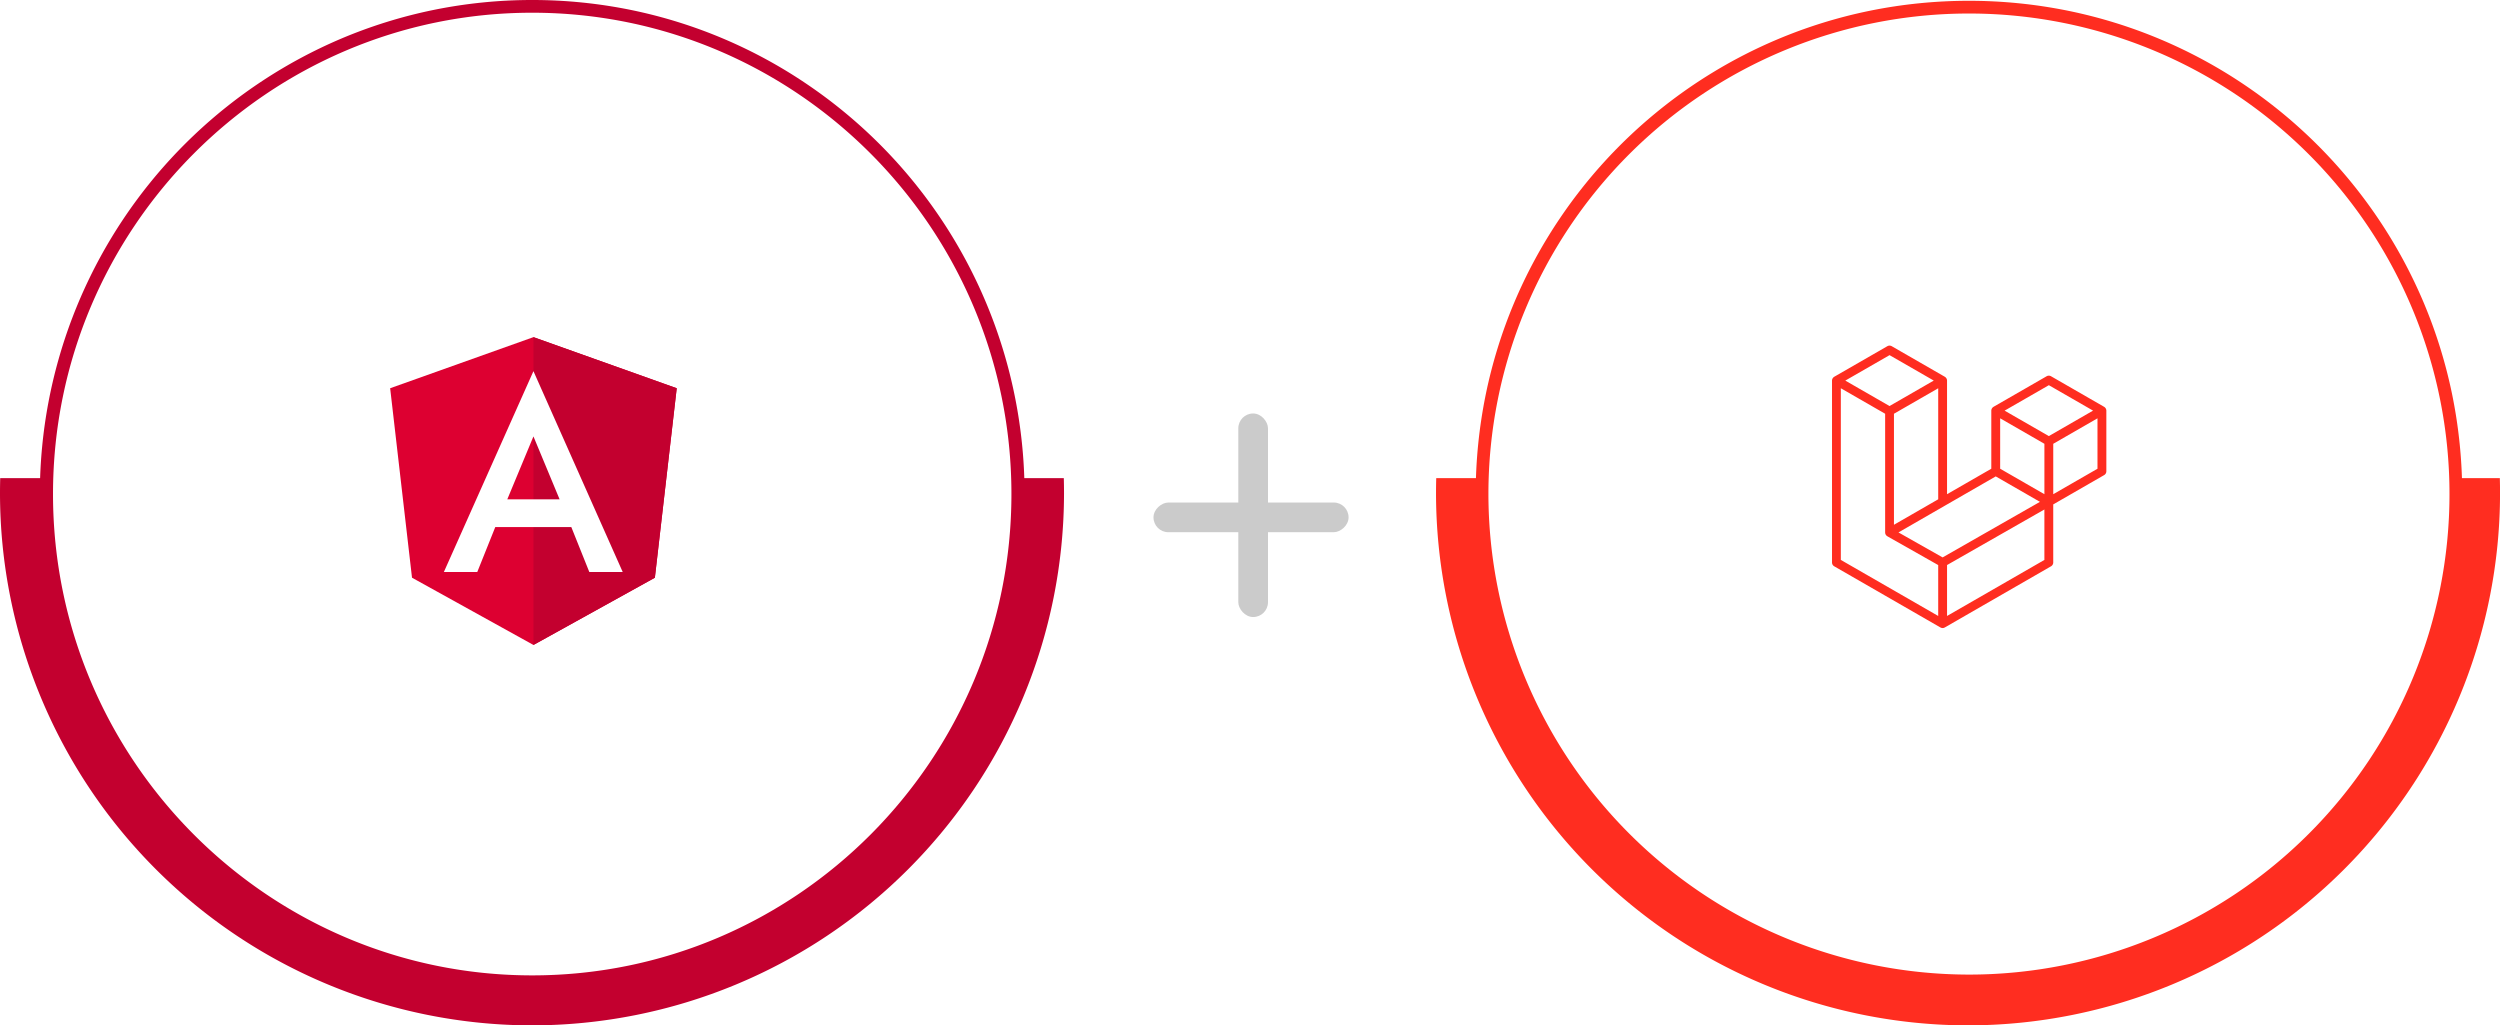 <svg xmlns="http://www.w3.org/2000/svg" xmlns:xlink="http://www.w3.org/1999/xlink" width="589.514" height="241.789" viewBox="0 0 589.514 241.789">
  <defs>
    <filter id="Ellipse_56" x="13.5" y="4" width="224" height="224" filterUnits="userSpaceOnUse">
      <feOffset input="SourceAlpha"/>
      <feGaussianBlur stdDeviation="6.5" result="blur"/>
      <feFlood flood-opacity="0.122"/>
      <feComposite operator="in" in2="blur"/>
      <feComposite in="SourceGraphic"/>
    </filter>
    <filter id="Ellipse_56-2" x="352.5" y="3" width="223.536" height="223.536" filterUnits="userSpaceOnUse">
      <feOffset input="SourceAlpha"/>
      <feGaussianBlur stdDeviation="6.5" result="blur-2"/>
      <feFlood flood-opacity="0.122"/>
      <feComposite operator="in" in2="blur-2"/>
      <feComposite in="SourceGraphic"/>
    </filter>
  </defs>
  <g id="_10" data-name="10" transform="translate(0 1.688)">
    <g id="Group_2284" data-name="Group 2284" transform="translate(0)">
      <path id="Ellipse_57" data-name="Ellipse 57" d="M114.5-1.5A116.367,116.367,0,0,1,137.878.867,115.109,115.109,0,0,1,179.36,18.4a116.681,116.681,0,0,1-19.705,203.944,115.066,115.066,0,0,1-21.777,6.79,116.625,116.625,0,0,1-46.755,0A115.109,115.109,0,0,1,49.64,211.6,116.681,116.681,0,0,1,69.345,7.657,115.066,115.066,0,0,1,91.122.867,116.368,116.368,0,0,1,114.5-1.5Zm0,230c62.308,0,113-50.916,113-113.5S176.808,1.5,114.5,1.5,1.5,52.416,1.5,115,52.192,228.5,114.5,228.5Z" transform="translate(11 -0.188)" fill="#c3002f"/>
      <path id="Subtraction_1" data-name="Subtraction 1" d="M125.446,129.043A125.588,125.588,0,0,1,0,3.6C0,2.4.017,1.192.051,0h10.8c-.036,1.184-.055,2.394-.055,3.6a114.655,114.655,0,0,0,229.31,0c0-1.192-.019-2.4-.055-3.6h10.8c.034,1.2.051,2.414.051,3.6A125.588,125.588,0,0,1,125.446,129.043Z" transform="translate(0 111.057)" fill="#c3002f"/>
      <g transform="matrix(1, 0, 0, 1, 0, -1.69)" filter="url(#Ellipse_56)">
        <circle id="Ellipse_56-3" data-name="Ellipse 56" cx="92.5" cy="92.5" r="92.5" transform="translate(33 23.5)" fill="#fff"/>
      </g>
      <g id="Angular_full_color_logo" transform="translate(92 77.812)">
        <path id="Path_464" data-name="Path 464" d="M65.689,30h0L31.9,42.049l5.154,44.677,28.635,15.86h0l28.635-15.86,5.154-44.677Z" transform="translate(-31.9 -30)" fill="#dd0031"/>
        <path id="Path_465" data-name="Path 465" d="M125,30V74.786h0v27.8h0l28.635-15.86,5.154-44.677Z" transform="translate(-91.211 -30)" fill="#c3002f"/>
        <path id="Path_466" data-name="Path 466" d="M87.923,52.1,66.8,99.462h7.876l4.246-10.6H96.851l4.246,10.6h7.876L87.923,52.1Zm6.17,30.232H81.753l6.17-14.844Z" transform="translate(-54.134 -44.079)" fill="#fff"/>
      </g>
    </g>
    <g id="Group_2286" data-name="Group 2286" transform="translate(338.622)">
      <path id="Ellipse_57-2" data-name="Ellipse 57" d="M114.813-1.5A117.164,117.164,0,0,1,138.253.863a115.684,115.684,0,0,1,41.593,17.5,116.648,116.648,0,0,1,42.139,51.173,115.736,115.736,0,0,1,6.778,21.835,117.432,117.432,0,0,1,0,46.879,115.684,115.684,0,0,1-17.5,41.593,116.648,116.648,0,0,1-51.173,42.139,115.737,115.737,0,0,1-21.835,6.778,117.431,117.431,0,0,1-46.879,0,115.685,115.685,0,0,1-41.593-17.5A116.648,116.648,0,0,1,7.641,160.088,115.736,115.736,0,0,1,.863,138.253a117.432,117.432,0,0,1,0-46.879,115.684,115.684,0,0,1,17.5-41.593A116.648,116.648,0,0,1,69.538,7.641,115.736,115.736,0,0,1,91.374.863,117.164,117.164,0,0,1,114.813-1.5Zm0,229.626A113.313,113.313,0,1,0,1.5,114.813,113.442,113.442,0,0,0,114.813,228.126Z" transform="translate(10.855)" fill="#ff2d20"/>
      <path id="Subtraction_1-2" data-name="Subtraction 1" d="M125.446,129.043A125.588,125.588,0,0,1,0,3.6C0,2.4.017,1.192.051,0h10.8c-.036,1.184-.055,2.394-.055,3.6a114.655,114.655,0,0,0,229.31,0c0-1.192-.019-2.4-.055-3.6h10.8c.034,1.2.051,2.414.051,3.6A125.588,125.588,0,0,1,125.446,129.043Z" transform="translate(0 111.057)" fill="#ff2d20"/>
      <g transform="matrix(1, 0, 0, 1, -338.62, -1.69)" filter="url(#Ellipse_56-2)">
        <ellipse id="Ellipse_56-4" data-name="Ellipse 56" cx="92.268" cy="92.268" rx="92.268" ry="92.268" transform="translate(372 22.5)" fill="#fff"/>
      </g>
      <path id="Laravel" d="M64.654,15.066a1.054,1.054,0,0,1,.036.272V29.633a1.042,1.042,0,0,1-.524.9l-12,6.908V51.136a1.045,1.045,0,0,1-.521.9L26.6,66.458a1.119,1.119,0,0,1-.182.076c-.023.008-.046.022-.07.029a1.049,1.049,0,0,1-.534,0c-.029-.008-.055-.023-.082-.034a1.084,1.084,0,0,1-.172-.07L.524,52.04a1.044,1.044,0,0,1-.524-.9V8.252a1.065,1.065,0,0,1,.036-.274c.008-.03.026-.057.036-.087A1.027,1.027,0,0,1,.139,7.73a.975.975,0,0,1,.072-.093A1.062,1.062,0,0,1,.3,7.516a1.018,1.018,0,0,1,.1-.078.85.85,0,0,1,.115-.09h0L13.043.139a1.045,1.045,0,0,1,1.042,0l12.52,7.209h0a1.277,1.277,0,0,1,.115.089,1.233,1.233,0,0,1,.1.078,1.219,1.219,0,0,1,.094.122.961.961,0,0,1,.07.093,1.088,1.088,0,0,1,.068.162c.01.03.029.057.036.089a1.054,1.054,0,0,1,.036.272V35.037L37.562,29.03V15.337a1.053,1.053,0,0,1,.036-.271c.009-.031.026-.059.036-.089a1.174,1.174,0,0,1,.068-.162c.02-.034.048-.061.07-.093a1.072,1.072,0,0,1,.094-.121,1,1,0,0,1,.1-.078,1.052,1.052,0,0,1,.115-.09h0L50.606,7.225a1.044,1.044,0,0,1,1.042,0l12.52,7.209a1.152,1.152,0,0,1,.117.089c.033.026.07.05.1.078a1.218,1.218,0,0,1,.094.122.787.787,0,0,1,.07.093,1.032,1.032,0,0,1,.068.162.746.746,0,0,1,.036.089ZM62.6,29.03V17.143l-4.381,2.522L52.169,23.15V35.037L62.605,29.03Zm-12.52,21.5V38.638l-5.954,3.4-17,9.7V63.749L50.084,50.533Zm-48-40.476V50.533L25.04,63.748v-12L13.049,44.957l0,0-.005,0a49.435,49.435,0,0,0-.211-.162l0,0a.994.994,0,0,1-.086-.109,1.114,1.114,0,0,1-.078-.1v0a.831.831,0,0,1-.055-.13.771.771,0,0,1-.05-.117h0a1,1,0,0,1-.021-.152.9.9,0,0,1-.016-.117V16.064L6.469,12.578l-4.381-2.52ZM13.565,2.247l-10.432,6,10.429,6,10.43-6.006-10.43-6ZM18.99,39.722l6.052-3.484V10.057L20.66,12.579l-6.053,3.485V42.246ZM51.127,9.333l-10.43,6,10.43,6,10.429-6.006-10.429-6ZM50.084,23.15l-6.053-3.485-4.381-2.522V29.03L45.7,32.514l4.383,2.524V23.15Zm-24,26.788,15.3-8.734,7.648-4.364-10.423-6-12,6.909-10.937,6.3,10.414,5.894Z" transform="translate(93.377 79.811)" fill="#ff2d20" fill-rule="evenodd"/>
    </g>
    <g id="Group_2285" data-name="Group 2285" transform="translate(272 96)">
      <rect id="Rectangle_142" data-name="Rectangle 142" width="7" height="48" rx="3.5" transform="translate(20 -0.188)" fill="#cbcbcb"/>
      <rect id="Rectangle_143" data-name="Rectangle 143" width="7" height="46" rx="3.5" transform="translate(46 20.811) rotate(90)" fill="#cbcbcb"/>
    </g>
  </g>
</svg>
